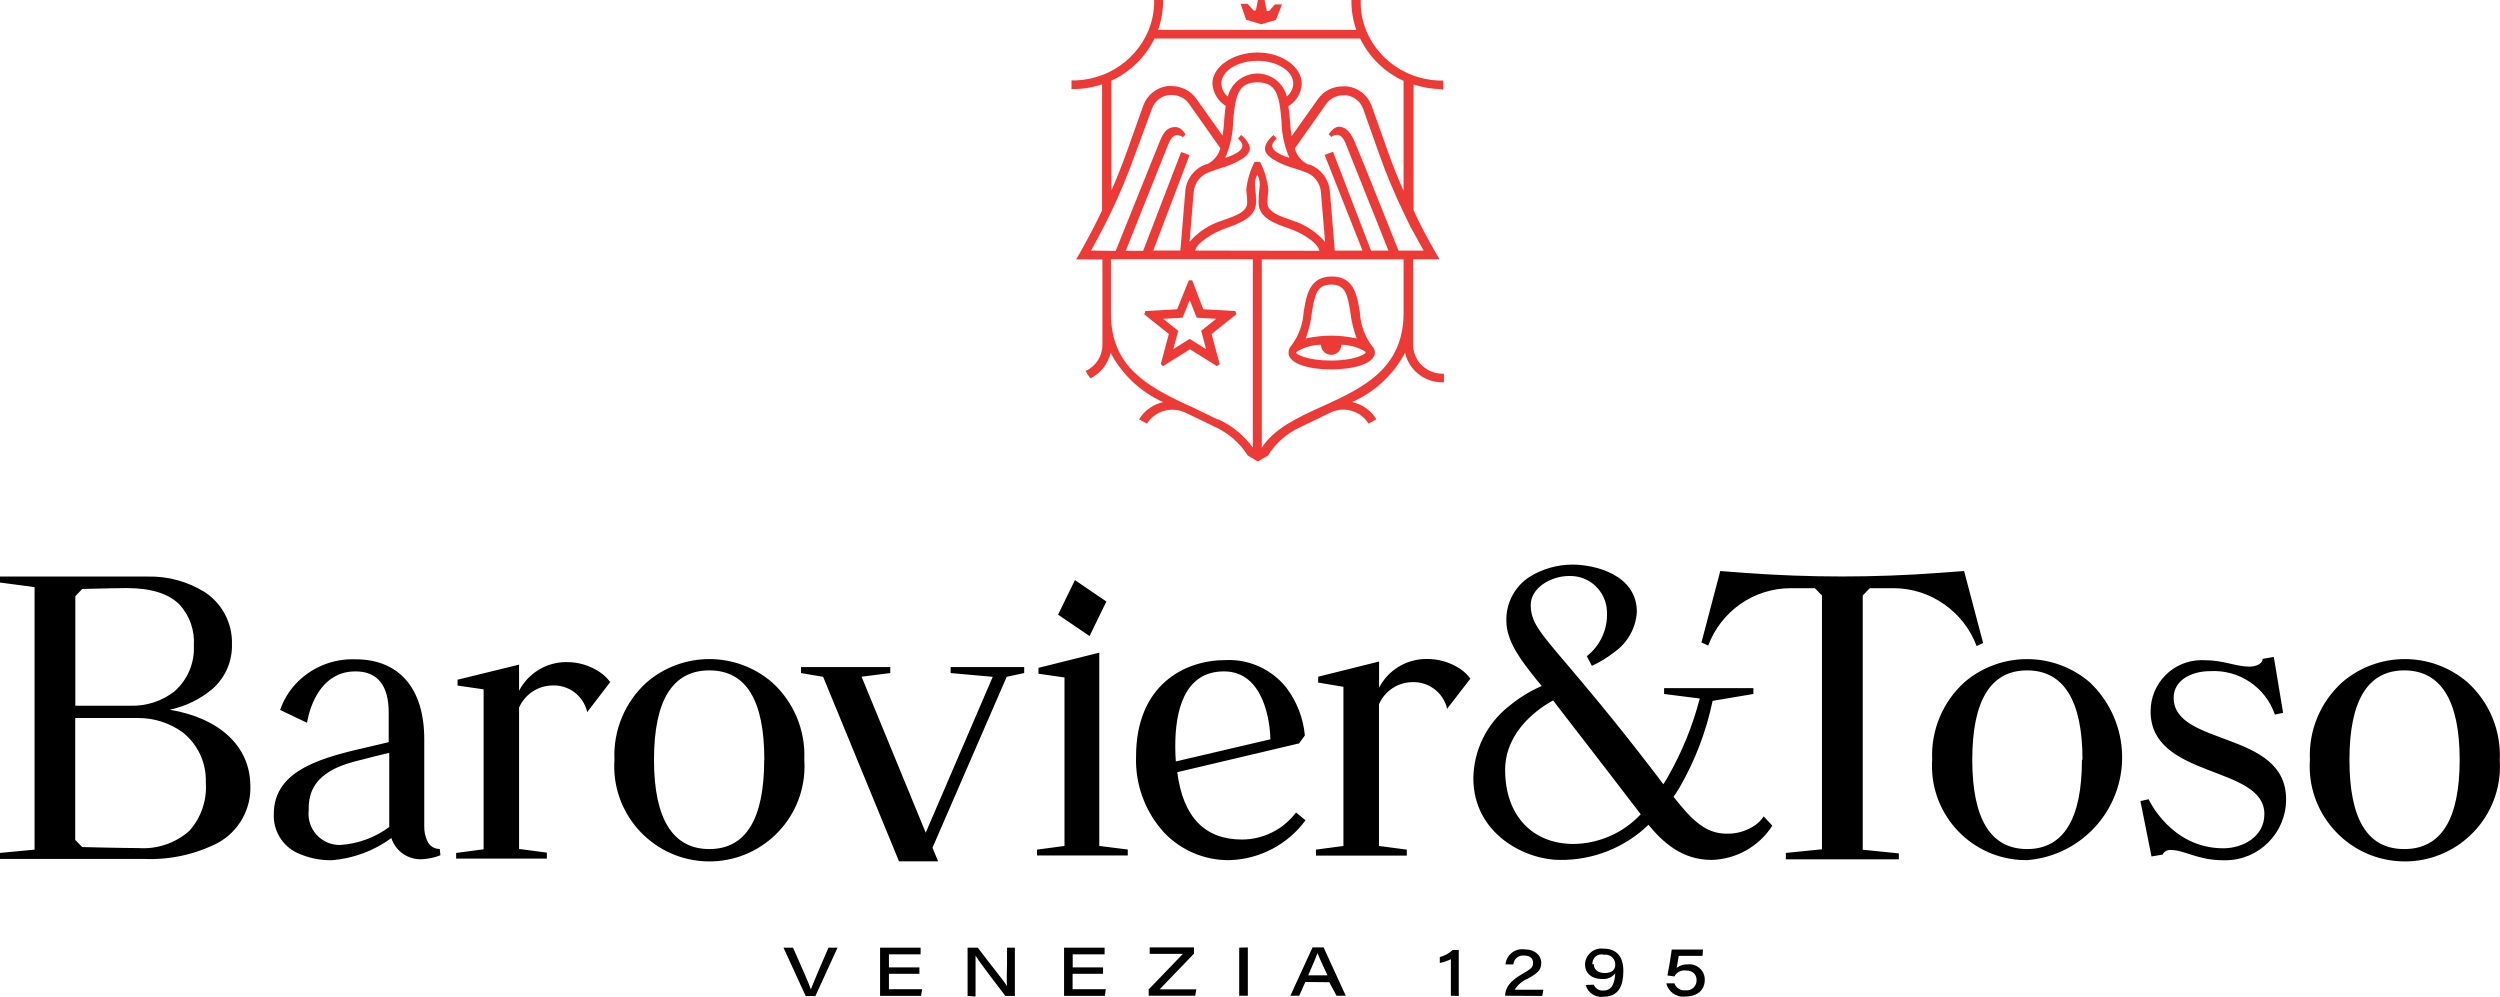 <?xml version="1.0" encoding="UTF-8"?>
<svg id="Livello_1" data-name="Livello 1" xmlns="http://www.w3.org/2000/svg" viewBox="0 0 459.966 183.412">
  <defs>
    <style>
      .cls-1 {
        fill: #ed3a36;
      }
    </style>
  </defs>
  <path id="typo" d="M148.227,183.24l-4.076-8.886h1.753l2.038,4.626c.774,1.732,1.06,2.527,1.243,3.057h0c.163-.448,.51-1.264,1.202-2.935l2.038-4.749h1.671l-4.076,8.906h-1.814l.02-.02Zm20.91-4.076h-5.584v2.833h6.114l-.204,1.223h-7.541v-8.865h7.459v1.223h-5.829v2.405h5.605v1.223l-.02-.041Zm8.886,4.076v-8.886h1.875c2.262,3.037,4.83,6.114,5.38,7.092h0c-.102-1.101,0-2.568,0-4.076v-3.016h1.447v8.886h-1.753c-1.284-1.651-4.851-6.359-5.482-7.398h0v7.5l-1.467-.102Zm24.925-4.076h-5.605v2.833h6.114l-.183,1.223h-7.5v-8.865h7.459v1.223h-5.87v2.405h5.584v1.223l0-.041Zm8.295,2.976l6.399-6.644h-6.114v-1.182h8.152v1.141l-6.318,6.563h6.746l-.204,1.182h-8.56v-1.06h-.102Zm18.342-7.826v8.886h-1.59v-8.845l1.59-.041Zm10.577,6.359l-1.121,2.527h-1.63l4.076-8.886h2.038l4.076,8.886h-1.692l-1.345-2.486-4.402-.041Zm4.076-1.223c-1.101-2.364-1.61-3.485-1.834-4.076h0c-.204,.591-.836,2.038-1.712,4.076h3.546Zm22.704,3.75v-6.726c-.64,.333-1.327,.567-2.038,.693v-1.08c.891-.23,1.71-.678,2.385-1.304h1.101v8.458l-1.447-.041Zm9.986,0h0c0-1.467,.917-2.711,3.098-3.974,1.63-.937,2.038-1.243,2.038-2.038,0-.795-.448-1.386-1.732-1.386-.973-.07-1.819,.658-1.895,1.63h-1.447c.158-1.692,1.659-2.936,3.351-2.777,.018,.002,.035,.003,.053,.005,2.038,0,3.179,1.141,3.179,2.507,0,1.366-.774,1.936-2.486,2.894-.999,.404-1.842,1.119-2.405,2.038h5.279l-.204,1.141-6.827-.041Zm16.304-2.038c.282,.726,1.02,1.17,1.793,1.08,1.753,0,2.038-1.692,2.16-3.159-.572,.733-1.479,1.125-2.405,1.039-2.038,0-3.159-1.162-3.159-2.67,.041-1.665,1.424-2.982,3.09-2.941,.112,.003,.224,.012,.334,.027,2.323,0,3.628,1.406,3.628,4.076s-.795,4.769-3.668,4.769c-1.476,.205-2.874-.721-3.261-2.16l1.488-.061Zm0-3.791c0,.999,.734,1.651,2.038,1.651s1.916-.611,1.916-1.508c.043-.99-.724-1.827-1.714-1.87-.108-.005-.217,0-.324,.015-.896-.264-1.837,.249-2.1,1.145-.062,.21-.082,.43-.06,.648l.245-.082Zm20.014-1.508h-4.382c-.102,.673-.285,1.732-.367,2.201,.583-.445,1.305-.669,2.038-.632,1.544-.169,2.933,.946,3.102,2.49,.012,.114,.018,.228,.016,.343,0,1.834-1.284,3.077-3.567,3.077-1.62,.221-3.141-.832-3.505-2.425h1.488c.292,.855,1.141,1.39,2.038,1.284,.994,.125,1.901-.58,2.026-1.574,.013-.1,.017-.2,.013-.301,0-.856-.489-1.773-2.038-1.773-.842-.092-1.653,.346-2.038,1.101l-1.284-.183c.245-1.162,.673-3.75,.795-4.769h5.747l-.082,1.162Zm-232.337-19.667h0c-1.001,.027-1.916-.564-2.303-1.488-.373-.819-.561-1.709-.55-2.609v-16.101c0-9.334-4.606-14.694-12.656-14.694-4.217-.167-8.291,1.542-11.128,4.667-1.214,1.349-2.143,2.93-2.731,4.647h0l4.952,2.364h0s1.223-9.457,8.906-9.457c4.076,0,6.114,2.609,6.114,7.541v5.482l-3.363,.795c-8.336,1.916-17.772,4.076-17.772,12.391-.156,3.053,1.552,5.897,4.321,7.194,1.994,.914,4.166,1.374,6.359,1.345,3.955-.321,7.743-1.732,10.944-4.076,.78,2.393,3.049,3.98,5.564,3.893,1.188-.048,2.359-.296,3.465-.734h0l-.122-1.162Zm-15.693-16.08c2.486-.652,4.728-1.202,6.399-1.61v13.655h0c-2.624,1.941-5.751,3.087-9.008,3.302-3.162,.067-5.78-2.442-5.847-5.604-.006-.266,.007-.531,.038-.795-.061-3.118,.876-6.99,8.417-8.947Zm-33.995-9.538c2.934-.61,5.668-1.949,7.948-3.893,2.307-2.072,3.588-5.052,3.505-8.152,.114-3.87-1.803-7.518-5.054-9.62-3.116-1.933-6.728-2.917-10.394-2.833H0v1.101l6.359,.836v48.302l-6.359,.611H0v1.101H26.495c4.711,.209,9.395-.81,13.594-2.955,3.86-2.114,6.177-6.243,5.971-10.639-.102-7.113-5.605-12.31-14.837-13.859Zm.856-3.363c-2.289,1.784-5.129,2.714-8.03,2.629H13.859v-20.156l1.264-1.325c4.076-.102,6.726-.163,7.948-.163h.306c4.402,0,7.663,1.019,9.681,3.057,1.853,2.049,2.795,4.764,2.609,7.52,.158,3.213-1.164,6.322-3.587,8.438Zm5.788,16.712c.244,3.261-.845,6.482-3.016,8.927-2.557,2.272-5.922,3.418-9.334,3.179h-.204c-2.568,0-9.355-.163-10.19-.183l-1.284-1.325v-22.418h11.637c2.93-.003,5.784,.924,8.152,2.649,2.786,2.213,4.359,5.615,4.239,9.171Zm150.571-21.196v1.101h0l-3.22,.693-13.655,31.447,1.039,2.507h-7.194l-13.961-33.954-4.076-.693v-1.101h16.427v1.101h0l-5.279,.673,11.8,28.696,12.33-28.675-7.745-.693v-1.101l13.533-0Zm-46.406,2.792c-6.626-5.681-16.404-5.681-23.03,0-4.019,3.625-6.203,8.86-5.951,14.266-.659,9.646,6.626,18.001,16.272,18.66,9.646,.659,18.001-6.626,18.66-16.272,.054-.795,.054-1.593,0-2.388,.252-5.407-1.932-10.642-5.951-14.266Zm-1.427,14.266c0,10.904-3.383,16.427-10.088,16.427s-10.19-5.523-10.19-16.427c0-10.904,3.404-16.447,10.19-16.447s10.109,5.523,10.109,16.427l-.02,.02Zm243.872-14.266c-6.635-5.675-16.415-5.675-23.05,0-4.005,3.634-6.179,8.865-5.931,14.266-.631,9.547,6.597,17.797,16.143,18.428,.44,.029,.881,.041,1.323,.037,10.447-.823,18.248-9.96,17.425-20.406-.37-4.7-2.477-9.093-5.91-12.325l0-0Zm-1.427,14.266c0,10.904-3.404,16.427-10.088,16.427s-10.088-5.523-10.088-16.427c0-10.904,3.383-16.447,10.088-16.447s10.19,5.523,10.19,16.427l-.102,.02Zm70.924-14.266c-6.626-5.681-16.404-5.681-23.03,0-4.019,3.625-6.203,8.86-5.951,14.266-.659,9.646,6.626,18.001,16.272,18.66s18.001-6.626,18.66-16.272c.054-.795,.054-1.593,0-2.388,.252-5.407-1.932-10.642-5.951-14.266l0-0Zm-1.427,14.266c0,10.904-3.383,16.427-10.19,16.427-6.807,0-10.088-5.523-10.088-16.427,0-10.904,3.383-16.447,10.088-16.447,6.705,0,10.19,5.523,10.19,16.427l0,.02Zm-214.096,9.701h0c-2.348,3.12-6.021,4.96-9.925,4.973-6.827,0-10.842-4.076-11.923-12.391l22.418-5.299h0l1.06-1.467h0c-.296-3.197-1.482-6.247-3.424-8.804-2.707-3.388-6.878-5.269-11.209-5.054-7.582,0-16.427,4.647-16.427,17.731-.178,5.162,1.673,10.188,5.156,14.001,3.132,3.297,7.498,5.137,12.045,5.075,5.542-.162,10.7-2.868,13.981-7.337h0l-1.753-1.427Zm-22.215-12.228c0-6.277,1.549-13.736,8.967-13.736s8.478,9.477,8.539,12.493l-17.405,4.076c-.061-.856-.102-1.814-.102-2.812v-.02Zm-8.743,19.035v1.101h-16.692v-1.08h0l5.054-.673v-30.999l-4.789-.693v-1.08h0l11.189-2.792v35.564l5.238,.652Zm-7.031-39.273l-5.788-3.933h0l3.098-6.359h0l5.788,3.933h0l-3.098,6.379v-.02Zm164.409,1.284l-1.202,.55h0c-1.162-3.109-3.245-5.79-5.971-7.683-2.689-1.902-5.898-2.934-9.192-2.955h-4.484l-1.304,1.345v46.773l6.644,.673v1.101h-20.788v-1.182l6.644-.673v-46.692l-1.304-1.345h-4.484c-3.287,.008-6.493,1.017-9.192,2.894-2.715,1.891-4.791,4.564-5.951,7.663h0l-1.243-.571h0l3.465-13.145h0l4.565,.346c11.866,.876,23.78,.876,35.645,0l4.647-.346h0l3.505,13.247Zm-40.374,31.895h0c-.409,.618-.927,1.157-1.529,1.59-1.561,1.094-3.435,1.652-5.34,1.59-3.811,0-6.359-2.507-9.721-6.787,.367-.53,.734-1.08,1.08-1.651,2.878-4.973,4.942-10.374,6.114-15.999l7.5-1.264h0v-1.08h-16.427v1.08l6.563,.836c-1.296,4.988-3.242,9.785-5.788,14.266-.285,.53-.611,1.019-.917,1.508-.122-.143-.224-.306-.346-.469l-1.549-2.038c-7.357-9.579-12.473-15.591-15.856-19.586-5.217-6.114-6.644-7.846-6.644-10.924,0-3.077,3.668-5.299,7.052-5.299,3.724-.125,6.843,2.793,6.968,6.517,.001,.029,.002,.058,.002,.087,.167,3.16-1.217,6.202-3.709,8.152h0l.938,1.773h0c1.455-.66,2.823-1.495,4.076-2.486,2.462-1.699,4.009-4.433,4.198-7.418,0-6.889-7.745-8.723-11.821-8.723-2.777-.001-5.5,.768-7.867,2.221-2.773,1.769-4.414,4.864-4.321,8.152,0,3.893,3.016,7.622,5.421,10.639l1.08,1.325c-2.162,.939-4.18,2.181-5.992,3.689-4.098,3.2-6.52,8.089-6.583,13.288,0,10.19,9.497,15.02,15.917,15.02,6.074,.081,11.934-2.241,16.304-6.461,2.548,3.118,6.114,6.461,11.576,6.461,4.551-.106,8.752-2.466,11.209-6.298h0l-1.59-1.712Zm-34.973,5.075c-7.663,0-12.595-5.34-12.595-13.614,0-7.357,6.563-11.576,8.825-12.799l1.732,2.262c4.749,6.114,11.882,15.408,13.736,17.833l.55,.713,.102,.143c-3.199,3.43-7.661,5.403-12.351,5.462Zm-177.208-29.837h0l-4.3,5.605v-.143c-.717-2.919-3.397-4.925-6.399-4.789-2.659,.047-5.047,1.64-6.114,4.076v26.005l5.115,.673v1.101h-16.692v-1.039h0l5.054-.673v-29.429l-4.789-.693v-1.08h0l11.311-2.772v4.81c1.678-3.236,5.017-5.27,8.662-5.279,2.172-.029,4.302,.596,6.114,1.793,.745,.473,1.395,1.081,1.916,1.793l.122,.041Zm158.193-.55h0l-4.28,5.543v-.143c-.731-2.91-3.402-4.909-6.399-4.789-2.661,.042-5.052,1.636-6.114,4.076v26.067l5.115,.673v1.101h-16.712v-1.101h0l5.054-.673v-29.287l-4.647-.774v-1.08h0l11.209-2.792v4.81c1.678-3.236,5.017-5.27,8.662-5.279,2.206-.046,4.374,.579,6.216,1.793,.743,.483,1.393,1.098,1.916,1.814l-.02,.041Zm149.552,6.257l-1.508,.326c-1.736-5.061-6.644-8.334-11.984-7.989-3.24,0-6.644,1.59-6.644,4.891,0,8.988,20.686,5.971,20.686,18.648,.037,6.179-4.943,11.218-11.122,11.255-.138,.001-.275-.001-.413-.005-4.83,0-7.052-1.895-9.783-1.895-.595-.013-1.144,.321-1.406,.856l-2.038,.346-2.038-10.19,1.508-.346s4.076,9.029,13.757,9.029c3.465,0,7.541-2.038,7.541-6.298,0-9.049-20.931-6.44-20.931-18.872-.03-5.189,4.153-9.419,9.342-9.449,.181-.001,.362,.003,.543,.013,3.607,0,5.788,1.182,8.295,1.182,1.304,0,2.446-.591,2.446-1.427l2.038-.367,1.712,10.292Z"/>
  <path id="pittogramma" class="cls-1" d="M244.932,67.969c3.852,0,8.03-.978,8.03-3.118-.003-.391-.148-.768-.408-1.06l-.143-.163h0c-1.343-1.804-2.117-3.969-2.221-6.216h0c-.489-3.057-1.039-6.542-5.156-6.542-4.117,0-4.688,3.485-5.177,6.542h0c-.131,2.211-.902,4.335-2.221,6.114h0l-.143,.163c-.26,.292-.405,.669-.408,1.06-.204,2.242,3.974,3.22,7.846,3.22Zm-3.567-10.435c.55-3.404,.958-5.177,3.567-5.177,2.609,0,2.996,1.773,3.526,5.177,.194,1.624,.584,3.219,1.162,4.749-3.092-.706-6.303-.706-9.395,0,.579-1.528,.962-3.124,1.141-4.749Zm-2.792,7.255l.143-.163c1.321-.764,2.815-1.178,4.341-1.202v.183c.108,1.03,1.03,1.777,2.06,1.67,.881-.092,1.577-.789,1.67-1.67v-.183c1.519,.027,3.006,.441,4.321,1.202,.071,.05,.133,.112,.183,.183h0c0,.326-2.038,1.529-6.379,1.529s-6.461-1.121-6.461-1.488c0,0,0-.02,.122-.061Zm-24.579,2.568l4.952-3.098,4.952,3.098,.51-.367-1.488-5.543,4.565-3.628-.204-.591-5.89-.326-2.038-5.319h-.632l-2.14,5.319-5.89,.326c0,.285,0,.306-.183,.591l4.545,3.628-1.488,5.543,.428,.367Zm0-8.702l3.587-.204,1.304-3.24,1.304,3.24,3.587,.204-2.772,2.201,.897,3.383-3.016-1.895-3.016,1.895,.917-3.383-2.792-2.201ZM229.259,3.628l-.999-2.914h1.304l1.08,1.223h.408L231.44,0h1.223l.408,2.038h.408l1.08-1.223h1.304l-1.101,2.853-2.711,.795-2.792-.836Zm36.033,12.84h.245v-1.651h-.836c-1.705-.058-3.387-.41-4.973-1.039-.387-.143-.774-.326-1.162-.51-2.858-1.392-5.193-3.663-6.664-6.481-.183-.367-.367-.754-.51-1.121-.648-1.537-1-3.183-1.039-4.851-.01-.197-.01-.394,0-.591v-.224h-1.712V.224c-0,1.797,.303,3.582,.897,5.279h-36.461c.601-1.695,.911-3.48,.917-5.279v-.224h-1.651V.815c-.066,1.66-.424,3.295-1.06,4.83-.163,.387-.346,.754-.53,1.121-1.477,2.813-3.811,5.083-6.664,6.481-.387,.183-.774,.367-1.162,.51-1.588,.62-3.269,.971-4.973,1.039h-.815v1.59h.224c1.836,.007,3.661-.289,5.401-.876v23.213c-1.264,2.649-2.649,5.279-4.076,7.806l-.713,1.202h4.851v15.795c-.021,2.046-1.23,3.892-3.098,4.728,.265,.469,.571,.917,.876,1.365,1.89-.926,3.261-2.656,3.73-4.708,2.12,4.015,5.52,7.207,9.66,9.069l-.591,.163c-1.601,.506-2.963,1.579-3.832,3.016l1.447,.774c.691-1.088,1.745-1.897,2.976-2.283,.567-.18,1.158-.27,1.753-.265,.7-.003,1.393,.136,2.038,.408,1.243,.53,5.666,2.711,5.666,2.711,2.516,1.124,4.644,2.968,6.114,5.299l1.773,1.06h.183l1.773-1.06c1.434-2.301,3.519-4.124,5.992-5.238l5.788-2.792c.647-.266,1.339-.404,2.038-.408,.602,.005,1.2,.101,1.773,.285,1.207,.39,2.234,1.2,2.894,2.283,.489-.245,.958-.53,1.447-.795-.87-1.431-2.233-2.496-3.832-2.996-.2-.073-.404-.134-.611-.183,4.167-1.836,7.592-5.024,9.721-9.049,.472,2.044,1.832,3.771,3.709,4.708,.998,.482,2.092,.733,3.2,.734h.245v-1.59h-.245c-.796,.001-1.582-.173-2.303-.51h0c-1.875-.841-3.092-2.694-3.118-4.749v-15.795h4.871l-.713-1.202c-1.467-2.548-2.874-5.177-4.076-7.806V15.53c1.689,.567,3.457,.863,5.238,.876l-.02,.061Zm-60.897-1.59c3.496-1.581,6.33-4.335,8.01-7.785h37.846c1.678,3.445,4.502,6.197,7.989,7.785v20.258c-1.039-2.385-2.038-4.81-2.874-7.235l-3.016-8.458c-.707-1.932-2.44-3.303-4.484-3.546-.244-.021-.49-.021-.734,0-1.813-.045-3.533,.8-4.606,2.262l-4.891,6.909c-.143-.938-.224-1.895-.306-2.853-.082-.958-.143-1.793-.285-2.69,1.446-.867,2.369-2.393,2.466-4.076,0-3.2-3.709-5.788-8.152-5.788-4.443,0-8.295,2.568-8.295,5.727,.106,1.675,1.018,3.194,2.446,4.076-.122,.876-.204,1.793-.285,2.69h0c0,.917-.163,1.895-.306,2.792l-4.81-6.787c-1.047-1.456-2.731-2.321-4.524-2.323-.251-.02-.503-.02-.754,0-2.036,.25-3.759,1.62-4.463,3.546l-3.016,8.458c-.856,2.405-1.834,4.83-2.874,7.235V14.878h-.081Zm27.432,14.898h-.999c-.822,1.581-1.34,3.303-1.529,5.075,0,.51,.163,1.202,.163,2.466,0,1.692-2.242,2.446-4.606,3.261-2.323,.721-4.398,2.076-5.992,3.913,.163-1.936,.428-5.197,.754-9.11,.13-1.766,1.339-3.267,3.037-3.77,.847-.338,1.711-.63,2.588-.876,0,0,4.708-1.467,4.708-3.363,0-1.325-1.61-2.527-1.61-2.527l-.571,.632c.448,.448,.815,.836,.815,1.325,0,1.386-3.159,2.221-3.159,2.221,.92-2.103,1.412-4.369,1.447-6.664,.408-4.912,.999-7.215,4.463-7.215,3.465,0,4.076,2.323,4.443,7.235,.045,2.288,.537,4.545,1.447,6.644,0,0-3.159-.815-3.159-2.221,0-.489,.367-.856,.836-1.325l-.591-.632s-1.59,1.223-1.59,2.548c0,1.875,4.688,3.363,4.688,3.363,.878,.236,1.742,.522,2.588,.856,1.708,.501,2.92,2.015,3.037,3.791,.326,3.913,.591,7.154,.754,9.11-1.589-1.847-3.665-3.21-5.992-3.933-2.364-.815-4.606-1.569-4.606-3.24,0-1.284,.163-2.038,.163-2.486-.188-1.772-.707-3.493-1.529-5.075Zm-5.931-12.004c-.717-.589-1.148-1.457-1.182-2.385,0-2.323,2.955-4.198,6.624-4.198,3.668,0,6.603,1.875,6.603,4.198-.035,.922-.466,1.783-1.182,2.364-.764-3-3.814-4.812-6.814-4.049-1.989,.506-3.542,2.06-4.049,4.049l0,.02Zm-25.17,28.329c.856-1.529,1.692-3.077,2.486-4.626,.408-.795,.795-1.59,1.182-2.385,1.665-3.48,3.148-7.045,4.443-10.679l3.118-8.438c.479-1.365,1.7-2.332,3.139-2.486,.183-.02,.367-.02,.55,0,1.251-.008,2.426,.602,3.139,1.63l5.747,8.152c-.354,1.296-1.254,2.375-2.466,2.955h-.183c-2.164,.775-3.661,2.761-3.811,5.054-.408,4.891-.734,9.049-.897,10.822h-4.993l6.685-17.568-1.549-.571-6.99,18.179h-3.2l7.846-19.647c.346-.856,.836-1.63,1.61-1.63,.381,.021,.748,.148,1.06,.367l.469-.469s-.632-1.386-1.875-1.386c-1.243,0-2.038,.632-2.812,2.527-.774,1.895-8.152,20.258-8.152,20.258l-4.545-.061Zm29.776,36.236c-1.633-2.234-3.807-4.015-6.318-5.177h-.183l-4.932-2.385h0l-.713-.306c-7.622-3.546-13.961-7.235-13.961-16.773v-10.007h26.107v34.647Zm-10.598-36.236c.285-1.488,3.342-3.281,5.503-4.076,2.67-.917,5.686-2.038,5.686-4.769,.009-.885-.038-1.77-.143-2.649-.154-.855-.018-1.738,.387-2.507,.401,.785,.537,1.679,.387,2.548-.125,.877-.18,1.763-.163,2.649,0,2.812,3.016,3.852,5.686,4.769,2.16,.734,5.217,2.527,5.503,4.076l-22.846-.041Zm38.336,11.454c0,10.353-7.582,13.838-14.918,17.201-4.565,2.038-8.886,4.076-11.168,7.602V47.711h26.087v9.844Zm3.689-11.454h-4.626s-7.296-18.342-8.152-20.238c-.856-1.895-1.793-2.548-2.812-2.548-1.019,0-1.875,1.386-1.875,1.386l.489,.489c.304-.236,.675-.371,1.06-.387,.754,0,1.243,.774,1.59,1.651s7.846,19.647,7.846,19.647h-3.2l-6.99-18.179-1.549,.571,6.97,17.609h-5.095c-.143-1.732-.489-5.849-.897-10.822-.164-2.266-1.638-4.227-3.77-5.014h-.224c-1.217-.573-2.12-1.655-2.466-2.955l5.747-8.152c.72-1.031,1.901-1.641,3.159-1.63h.53c1.439,.167,2.657,1.14,3.139,2.507l3.016,8.499c1.293,3.632,2.783,7.19,4.463,10.659l1.162,2.405c.795,1.427,1.63,2.976,2.486,4.504Z"/>
</svg>